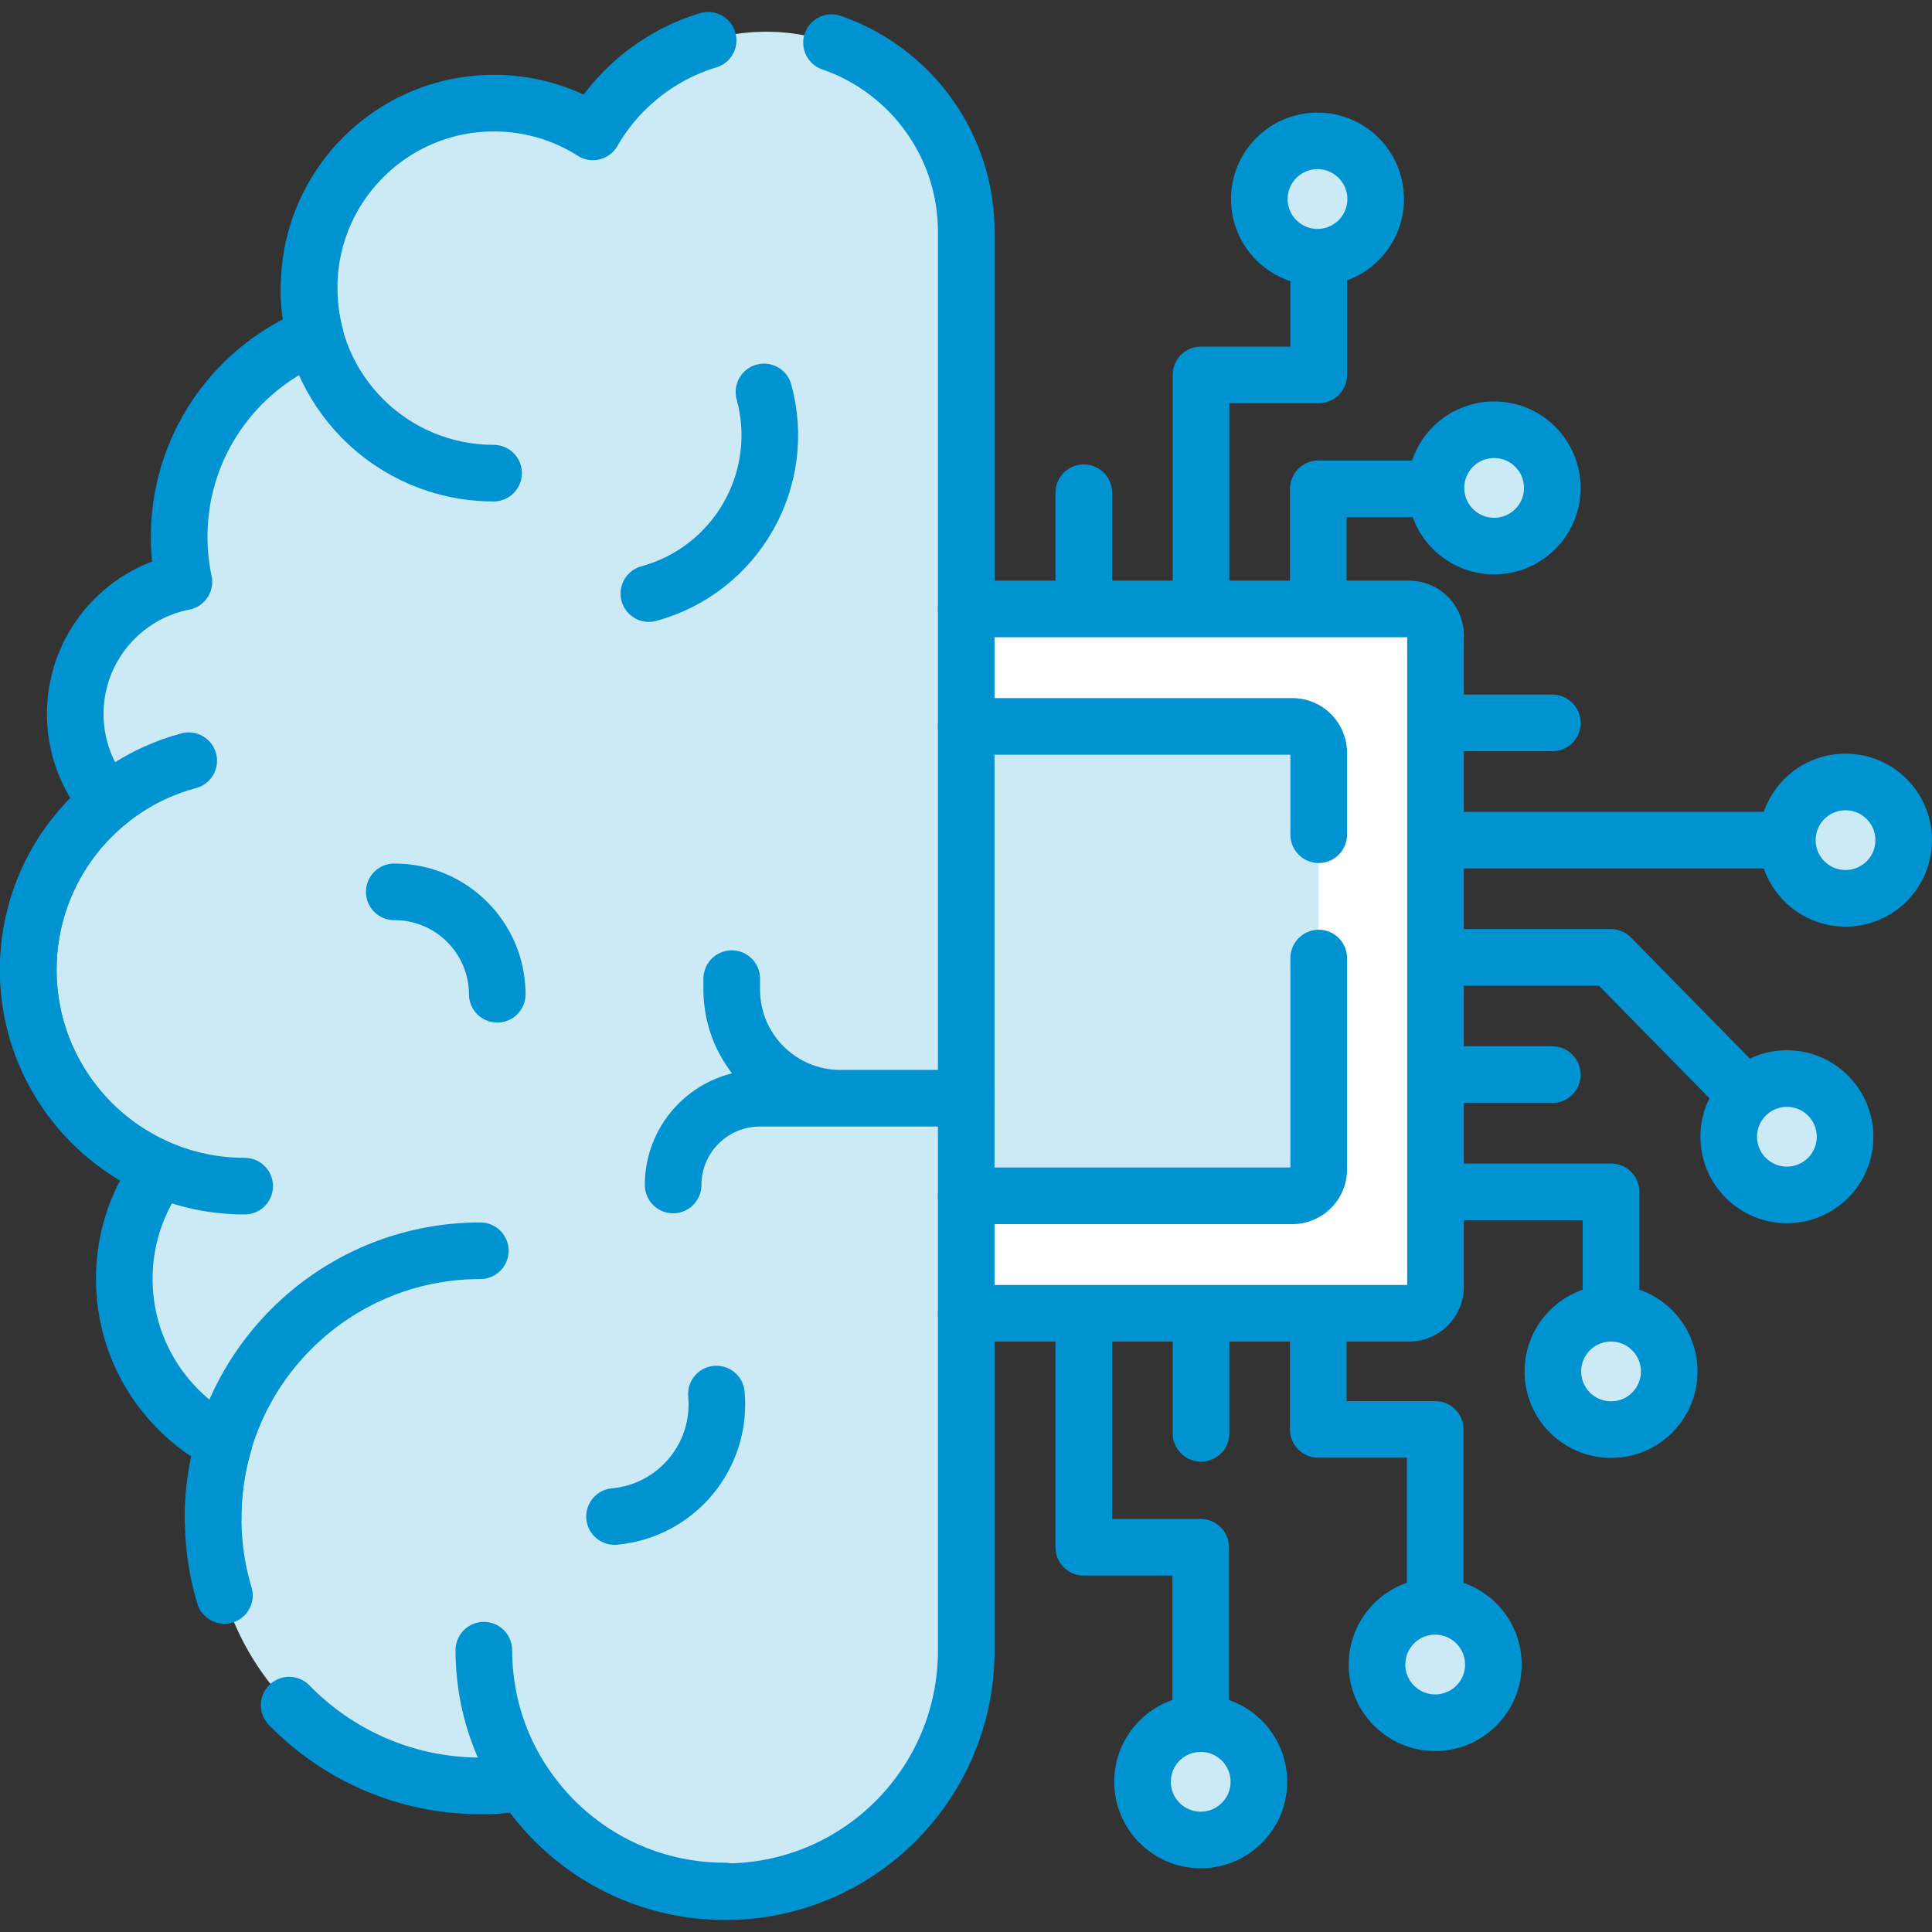 <svg xmlns="http://www.w3.org/2000/svg" version="1.1" xmlns:xlink="http://www.w3.org/1999/xlink" width="512" height="512" x="0" y="0" viewBox="0 0 511.88 511.88" style="enable-background:new 0 0 512 512" xml:space="preserve" class=""><rect x="0" y="0" width="511.88" height="511.88" fill="#333333" stroke="none"/><g><path d="M373.336 347.946a7 7 0 0 0 7-7V168.338a7 7 0 0 0-7-7H240.307v186.608h133.029z" style="" fill="#ffffff" data-original="#b4e77a" class="" opacity="1"></path><path d="M240.307 316.825V192.459h81.607a7 7 0 0 1 7 7v110.366a7 7 0 0 1-7 7h-81.607z" style="" fill="#cce9f6" data-original="#eaf6ff" class="" opacity="1"></path><path d="M342.392 192.459h-30a7 7 0 0 1 7 7v110.366a7 7 0 0 1-7 7h30a7 7 0 0 0 7-7V199.459a7 7 0 0 0-7-7z" style="" fill="#cce9f6" data-original="#d7ecfe" class="" opacity="1"></path><path d="M7.5 256.943c0-17.935 8.231-33.947 21.12-44.466a35.528 35.528 0 0 1-8.678-23.319c0-17.343 12.379-31.795 28.782-35.003a57.599 57.599 0 0 1-1.246-11.945c0-24.156 14.931-44.824 36.066-53.281a49.05 49.05 0 0 1-1.646-12.634c0-27.043 21.923-48.965 48.966-48.965 9.646 0 18.641 2.79 26.221 7.606 6.098-10.557 15.731-18.815 27.282-23.156a52.628 52.628 0 0 1 3.639-1.218c4.756-1.401 52.3 3.611 52.3 50.841v375.942c0 55.291-58.352 63.244-63.163 62.086-16.027-3.858-29.7-13.762-38.47-27.163a71.449 71.449 0 0 1-11.328.901c-39.137 0-70.864-31.727-70.864-70.864 0-6.942.999-13.649 2.859-19.989-15.691-8.159-26.408-24.562-26.408-43.471a48.741 48.741 0 0 1 9.557-29.065C21.925 301.061 7.5 280.687 7.5 256.943z" style="" fill="#cce9f6" data-original="#fedecf" class="" opacity="1"></path><path d="M203.007 8.409c-5.21 0-10.244.752-15 2.153 21.963 6.47 37.994 26.783 37.994 50.841v375.942c0 30.101-20.827 55.337-48.857 62.086a64.024 64.024 0 0 0 14.999 1.772c35.268 0 63.857-28.59 63.857-63.858V61.403c.001-29.268-23.725-52.994-52.993-52.994z" style="" fill="#cce9f6" data-original="#fcccb9" class="" opacity="1"></path><circle cx="395.868" cy="129.273" r="15.414" style="" fill="#cce9f6" data-original="#45cae5" class="" opacity="1"></circle><circle cx="488.966" cy="222.595" r="15.414" style="" fill="#cce9f6" data-original="#45cae5" class="" opacity="1"></circle><circle cx="473.435" cy="301.177" r="15.414" style="" fill="#cce9f6" data-original="#45cae5" class="" opacity="1"></circle><circle cx="426.842" cy="363.36" r="15.414" style="" fill="#cce9f6" data-original="#45cae5" class="" opacity="1"></circle><circle cx="349.069" cy="52.738" r="15.414" style="" fill="#cce9f6" data-original="#45cae5" class="" opacity="1"></circle><circle cx="318.124" cy="472.078" r="15.414" style="" fill="#cce9f6" data-original="#45cae5" class="" opacity="1"></circle><circle cx="380.249" cy="441.016" r="15.414" style="" fill="#cce9f6" data-original="#45cae5" class="" opacity="1"></circle><path d="M59.46 422.699a70.852 70.852 0 0 1-2.979-20.394c0-6.942.999-13.649 2.859-19.989-15.691-8.159-26.408-24.562-26.408-43.471a48.741 48.741 0 0 1 9.557-29.065c-20.565-8.72-34.99-29.094-34.99-52.838 0-17.935 8.231-33.947 21.12-44.466a35.528 35.528 0 0 1-8.678-23.319c0-17.343 12.379-31.795 28.782-35.003a57.599 57.599 0 0 1-1.246-11.945c0-24.156 14.931-44.824 36.066-53.281a49.05 49.05 0 0 1-1.646-12.634c0-27.043 21.923-48.965 48.966-48.965 9.646 0 18.641 2.79 26.221 7.606 6.662-11.533 17.543-20.322 30.533-24.258M220.308 11.297c20.772 7.171 35.693 26.896 35.693 50.106v375.942c0 35.268-28.59 63.858-63.857 63.858-22.378 0-42.067-11.511-53.47-28.935a71.449 71.449 0 0 1-11.328.901c-19.89 0-37.866-8.194-50.736-21.391" style="stroke-width:15;stroke-linecap:round;stroke-linejoin:round;stroke-miterlimit:10;" fill="none" stroke="#0093d2" stroke-width="15" stroke-linecap="round" stroke-linejoin="round" stroke-miterlimit="10" data-original="#000000" opacity="1"></path><path d="M81.843 76.428c0 27.023 21.906 48.929 48.929 48.929M127.257 331.384c-39.108 0-70.811 31.703-70.811 70.811M50.001 201.552C25.527 208.085 7.5 230.408 7.5 256.941c0 31.659 25.665 57.324 57.324 57.324M171.914 157.27c23.176-6.331 36.832-30.251 30.502-53.427M162.814 401.8c16.416-1.506 28.504-16.034 26.998-32.451M131.75 263.421c-.046-15.026-12.264-27.17-27.29-27.124M128.196 437.209c0 35.241 28.569 63.81 63.81 63.81M256.001 290.977h-33.345c-15.895 0-28.781-12.886-28.781-28.781v-2.902M222.656 290.977H201.33c-12.695 0-22.986 10.291-22.986 22.986v0" style="stroke-width:15;stroke-linecap:round;stroke-linejoin:round;stroke-miterlimit:10;" fill="none" stroke="#0093d2" stroke-width="15" stroke-linecap="round" stroke-linejoin="round" stroke-miterlimit="10" data-original="#000000" opacity="1"></path><path d="M255.999 347.946h117.337a7 7 0 0 0 7-7V168.338a7 7 0 0 0-7-7H255.999M287.15 160.353v-29.796M318.212 160.353V99.331h31.18V68.269M349.274 160.353v-30.828h30.975M380.454 191.532h30.827M380.454 222.595h92.981M380.454 253.657h46.329l31.18 31.76M380.454 284.719h30.827M380.454 315.781h46.388v32.048M287.15 348.932v61.022h30.974v46.71M318.212 379.759v-30.827M349.274 348.932v29.791h30.975v46.762" style="stroke-width:15;stroke-linecap:round;stroke-linejoin:round;stroke-miterlimit:10;" fill="none" stroke="#0093d2" stroke-width="15" stroke-linecap="round" stroke-linejoin="round" stroke-miterlimit="10" data-original="#000000" opacity="1"></path><path d="M349.392 253.839v55.987a7 7 0 0 1-7 7H256M255.999 192.459h86.392a7 7 0 0 1 7 7v21.693" style="stroke-width:15;stroke-linecap:round;stroke-linejoin:round;stroke-miterlimit:10;" fill="none" stroke="#0093d2" stroke-width="15" stroke-linecap="round" stroke-linejoin="round" stroke-miterlimit="10" data-original="#000000" opacity="1"></path><circle cx="395.868" cy="129.273" r="15.414" style="stroke-width:15;stroke-linecap:round;stroke-linejoin:round;stroke-miterlimit:10;" fill="none" stroke="#0093d2" stroke-width="15" stroke-linecap="round" stroke-linejoin="round" stroke-miterlimit="10" data-original="#000000" opacity="1"></circle><circle cx="488.966" cy="222.595" r="15.414" style="stroke-width:15;stroke-linecap:round;stroke-linejoin:round;stroke-miterlimit:10;" fill="none" stroke="#0093d2" stroke-width="15" stroke-linecap="round" stroke-linejoin="round" stroke-miterlimit="10" data-original="#000000" opacity="1"></circle><circle cx="473.435" cy="301.177" r="15.414" style="stroke-width:15;stroke-linecap:round;stroke-linejoin:round;stroke-miterlimit:10;" fill="none" stroke="#0093d2" stroke-width="15" stroke-linecap="round" stroke-linejoin="round" stroke-miterlimit="10" data-original="#000000" opacity="1"></circle><circle cx="426.842" cy="363.36" r="15.414" style="stroke-width:15;stroke-linecap:round;stroke-linejoin:round;stroke-miterlimit:10;" fill="none" stroke="#0093d2" stroke-width="15" stroke-linecap="round" stroke-linejoin="round" stroke-miterlimit="10" data-original="#000000" opacity="1"></circle><circle cx="349.069" cy="52.738" r="15.414" style="stroke-width:15;stroke-linecap:round;stroke-linejoin:round;stroke-miterlimit:10;" fill="none" stroke="#0093d2" stroke-width="15" stroke-linecap="round" stroke-linejoin="round" stroke-miterlimit="10" data-original="#000000" opacity="1"></circle><circle cx="318.124" cy="472.078" r="15.414" style="stroke-width:15;stroke-linecap:round;stroke-linejoin:round;stroke-miterlimit:10;" fill="none" stroke="#0093d2" stroke-width="15" stroke-linecap="round" stroke-linejoin="round" stroke-miterlimit="10" data-original="#000000" opacity="1"></circle><circle cx="380.249" cy="441.016" r="15.414" style="stroke-width:15;stroke-linecap:round;stroke-linejoin:round;stroke-miterlimit:10;" fill="none" stroke="#0093d2" stroke-width="15" stroke-linecap="round" stroke-linejoin="round" stroke-miterlimit="10" data-original="#000000" opacity="1"></circle></g></svg>
